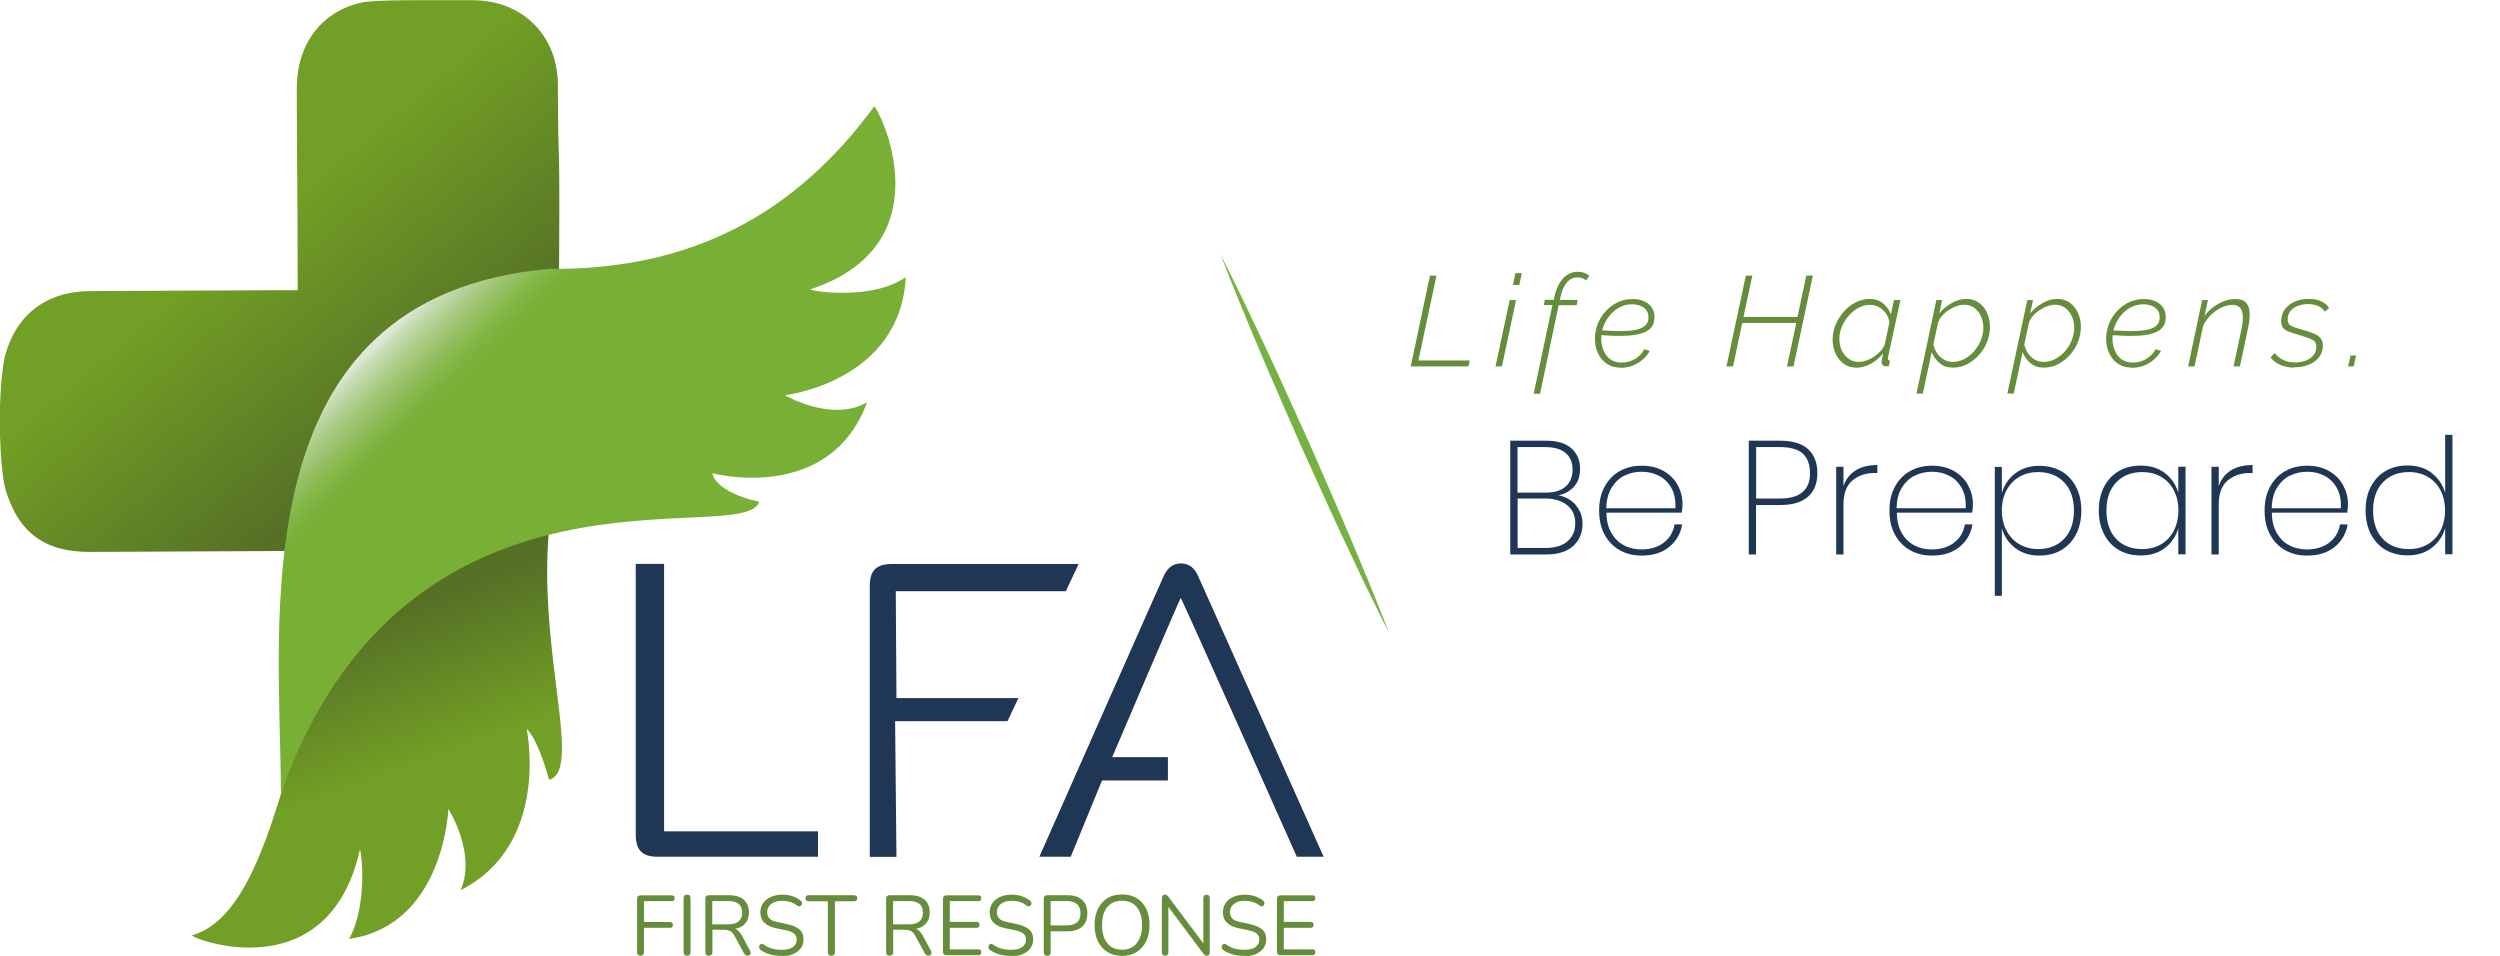 <svg width="136" height="52" viewBox="0 0 136 52" fill="none" xmlns="http://www.w3.org/2000/svg">
<g clip-path="url(#clip0_102_190919)">
<path d="M17.335 36.688C15.28 42.176 14.244 49.767 10.451 50.883C10.39 50.944 11.811 51.548 13.573 51.548C15.811 51.548 18.598 50.566 19.579 46.225V46.219C19.646 46.219 20.043 49.139 18.994 51.078C24.171 50.322 24.39 44.005 24.39 44.005C24.39 44.005 25.939 46.426 25.055 48.426C29.976 45.932 28.652 39.67 28.652 39.67C28.652 39.67 29.189 39.987 29.872 42.42C33.14 41.536 22.908 21.914 40.11 16.072C31.793 16.81 17.518 19.621 17.335 36.682" fill="url(#paint0_linear_102_190919)"/>
<path d="M19.95 0.085C17.584 0.481 16.139 2.311 16.145 4.829C16.158 10.634 16.182 9.054 16.194 14.859C16.194 15.146 16.194 15.432 16.194 15.786C15.792 15.786 15.493 15.786 15.2 15.786C9.926 15.805 10.188 15.817 4.908 15.835C2.505 15.847 0.853 17.128 0.255 19.42C-0.172 21.64 -0.019 25.244 0.267 26.512C0.95 28.939 2.389 30.036 4.908 30.024C10.2 30.006 9.962 29.994 15.261 29.975C25.273 29.981 30.347 25.506 30.408 15.731C30.469 5.963 30.371 10.439 30.347 4.615C30.347 1.92 28.395 -0 25.7 0.012C25.261 0.012 24.688 0.012 24.066 0.012C23.609 0.012 23.115 0.012 22.639 0.012C21.536 0.012 20.487 0.03 19.95 0.097" fill="url(#paint1_linear_102_190919)"/>
<path d="M47.554 5.793C43.28 11.61 37.664 14.701 29.865 14.628C12.871 16.147 15.28 34.037 15.28 43.159C22.17 23.775 40.45 29.884 41.304 27.299C38.816 26.738 38.755 25.744 38.755 25.744C38.755 25.744 45.121 27.439 47.17 21.884C45.249 23 42.7 21.5 42.7 21.5C42.7 21.5 48.981 20.775 49.273 15.073C47.389 16.403 43.938 15.805 44.091 15.738C51.584 13.256 47.755 5.793 47.554 5.793Z" fill="url(#paint2_linear_102_190919)"/>
<path d="M66.42 13.883C67.274 15.566 68.079 17.261 68.877 18.962C69.676 20.663 70.432 22.371 71.213 24.078C71.957 25.791 72.719 27.505 73.445 29.224L74.524 31.81C74.865 32.675 75.225 33.535 75.554 34.407C75.121 33.566 74.719 32.718 74.298 31.877L73.091 29.328C72.292 27.627 71.536 25.919 70.755 24.212C70.012 22.499 69.249 20.785 68.524 19.066C67.798 17.346 67.079 15.621 66.414 13.883" fill="#76B143"/>
<path d="M63.535 42.456H59.95L58.249 46.608H56.541C56.541 46.608 63.285 31.358 63.346 31.249C63.541 30.883 63.822 30.639 64.273 30.651C64.718 30.663 64.986 30.925 65.163 31.303C65.493 32.023 72.005 46.608 72.005 46.608H70.547C70.547 46.608 64.322 32.62 64.23 32.529C64.157 32.62 60.505 41.188 60.505 41.188H63.535V42.456Z" fill="#1F3755"/>
<path d="M58.681 30.675L57.98 32.163H48.73L48.767 37.974H55.401L54.81 39.23H48.694L48.767 46.614H47.316C47.316 46.614 47.316 36.627 47.316 31.858C47.316 31.017 47.694 30.681 48.529 30.681H58.681V30.675Z" fill="#1F3755"/>
<path d="M34.584 30.675H36.127V45.224H44.499V46.608H35.785C34.919 46.608 34.584 46.236 34.584 45.383V30.675Z" fill="#1F3755"/>
<path d="M34.858 51.992C34.724 51.992 34.657 51.925 34.657 51.785V48.913C34.657 48.773 34.724 48.706 34.864 48.706H36.541C36.651 48.706 36.7 48.761 36.7 48.864C36.7 48.968 36.645 49.023 36.541 49.023H35.035V50.157H36.444C36.553 50.157 36.608 50.212 36.608 50.316C36.608 50.419 36.553 50.474 36.444 50.474H35.035V51.779C35.035 51.919 34.974 51.986 34.858 51.986" fill="#668D3C"/>
<path d="M37.377 51.992C37.249 51.992 37.188 51.925 37.188 51.791V48.87C37.188 48.736 37.249 48.669 37.377 48.669C37.505 48.669 37.566 48.736 37.566 48.87V51.791C37.566 51.925 37.505 51.992 37.377 51.992Z" fill="#668D3C"/>
<path d="M38.56 51.992C38.431 51.992 38.371 51.925 38.371 51.791V48.895C38.371 48.767 38.431 48.7 38.566 48.7H39.657C40.011 48.7 40.279 48.785 40.462 48.944C40.645 49.102 40.742 49.34 40.742 49.639C40.742 49.877 40.675 50.078 40.547 50.23C40.419 50.383 40.23 50.486 39.992 50.529C40.133 50.578 40.255 50.7 40.358 50.889L40.803 51.718C40.84 51.785 40.846 51.846 40.822 51.901C40.797 51.956 40.749 51.986 40.675 51.986C40.621 51.986 40.578 51.974 40.547 51.95C40.517 51.925 40.486 51.889 40.462 51.84L39.956 50.907C39.883 50.773 39.803 50.688 39.712 50.645C39.621 50.602 39.499 50.578 39.346 50.578H38.755V51.785C38.755 51.919 38.694 51.986 38.566 51.986M38.749 50.285H39.602C40.114 50.285 40.371 50.072 40.371 49.645C40.371 49.218 40.114 49.017 39.602 49.017H38.749V50.285Z" fill="#668D3C"/>
<path d="M42.517 51.999C42.297 51.999 42.084 51.974 41.889 51.919C41.694 51.864 41.523 51.785 41.383 51.681C41.334 51.645 41.303 51.608 41.297 51.559C41.285 51.511 41.297 51.468 41.316 51.431C41.334 51.389 41.364 51.364 41.407 51.352C41.45 51.34 41.492 51.352 41.547 51.383C41.688 51.486 41.834 51.559 41.992 51.602C42.151 51.645 42.328 51.669 42.523 51.669C42.797 51.669 43.005 51.62 43.139 51.517C43.273 51.413 43.34 51.279 43.34 51.108C43.34 50.974 43.291 50.864 43.194 50.785C43.096 50.706 42.931 50.639 42.706 50.596L42.224 50.499C41.938 50.438 41.718 50.334 41.578 50.194C41.431 50.053 41.364 49.864 41.364 49.633C41.364 49.438 41.413 49.267 41.517 49.127C41.621 48.986 41.755 48.87 41.938 48.791C42.114 48.712 42.322 48.669 42.553 48.669C42.749 48.669 42.931 48.694 43.096 48.749C43.267 48.803 43.413 48.883 43.553 48.992C43.596 49.029 43.621 49.066 43.627 49.108C43.633 49.151 43.627 49.194 43.602 49.23C43.578 49.267 43.547 49.291 43.511 49.303C43.468 49.316 43.425 49.303 43.364 49.267C43.242 49.169 43.114 49.102 42.98 49.066C42.846 49.023 42.7 49.005 42.541 49.005C42.297 49.005 42.102 49.06 41.956 49.175C41.81 49.285 41.736 49.438 41.736 49.62C41.736 49.767 41.779 49.883 41.871 49.974C41.962 50.059 42.108 50.127 42.316 50.163L42.797 50.267C43.108 50.334 43.34 50.431 43.486 50.559C43.639 50.688 43.712 50.87 43.712 51.096C43.712 51.279 43.663 51.438 43.566 51.578C43.468 51.718 43.328 51.822 43.151 51.901C42.974 51.98 42.761 52.017 42.511 52.017" fill="#668D3C"/>
<path d="M45.224 51.992C45.096 51.992 45.035 51.925 45.035 51.791V49.029H43.992C43.877 49.029 43.816 48.974 43.816 48.864C43.816 48.755 43.877 48.7 43.992 48.7H46.456C46.572 48.7 46.633 48.755 46.633 48.864C46.633 48.974 46.572 49.029 46.456 49.029H45.419V51.791C45.419 51.925 45.352 51.992 45.224 51.992Z" fill="#668D3C"/>
<path d="M48.395 51.992C48.267 51.992 48.206 51.925 48.206 51.791V48.895C48.206 48.767 48.267 48.7 48.401 48.7H49.492C49.846 48.7 50.114 48.785 50.297 48.944C50.48 49.102 50.578 49.34 50.578 49.639C50.578 49.877 50.511 50.078 50.383 50.23C50.249 50.383 50.066 50.486 49.828 50.529C49.968 50.578 50.09 50.7 50.194 50.889L50.639 51.718C50.675 51.785 50.681 51.846 50.657 51.901C50.633 51.956 50.584 51.986 50.511 51.986C50.456 51.986 50.413 51.974 50.383 51.95C50.352 51.925 50.322 51.889 50.297 51.84L49.791 50.907C49.718 50.773 49.639 50.688 49.547 50.645C49.456 50.602 49.334 50.578 49.181 50.578H48.59V51.785C48.59 51.919 48.529 51.986 48.401 51.986M48.584 50.285H49.438C49.95 50.285 50.206 50.072 50.206 49.645C50.206 49.218 49.95 49.017 49.438 49.017H48.584V50.285Z" fill="#668D3C"/>
<path d="M51.505 51.962C51.364 51.962 51.297 51.895 51.297 51.755V48.913C51.297 48.773 51.364 48.706 51.505 48.706H53.224C53.334 48.706 53.383 48.761 53.383 48.864C53.383 48.968 53.328 49.023 53.224 49.023H51.669V50.151H53.127C53.236 50.151 53.285 50.206 53.285 50.309C53.285 50.413 53.23 50.474 53.127 50.474H51.669V51.645H53.224C53.334 51.645 53.383 51.7 53.383 51.803C53.383 51.907 53.328 51.962 53.224 51.962H51.505Z" fill="#668D3C"/>
<path d="M54.992 51.999C54.773 51.999 54.56 51.974 54.364 51.919C54.169 51.864 53.999 51.785 53.858 51.681C53.81 51.645 53.779 51.608 53.773 51.559C53.761 51.511 53.773 51.468 53.791 51.431C53.81 51.389 53.84 51.364 53.883 51.352C53.925 51.34 53.968 51.352 54.023 51.383C54.163 51.486 54.31 51.559 54.468 51.602C54.627 51.645 54.803 51.669 54.999 51.669C55.273 51.669 55.48 51.62 55.614 51.517C55.749 51.413 55.816 51.279 55.816 51.108C55.816 50.974 55.767 50.864 55.669 50.785C55.572 50.706 55.407 50.639 55.181 50.596L54.7 50.499C54.407 50.438 54.194 50.334 54.053 50.194C53.907 50.053 53.84 49.864 53.84 49.633C53.84 49.438 53.889 49.267 53.992 49.127C54.09 48.98 54.23 48.87 54.413 48.791C54.59 48.712 54.797 48.669 55.035 48.669C55.23 48.669 55.407 48.694 55.578 48.749C55.742 48.803 55.895 48.883 56.035 48.992C56.078 49.029 56.102 49.066 56.108 49.108C56.114 49.151 56.108 49.194 56.09 49.23C56.072 49.267 56.035 49.291 55.999 49.303C55.962 49.316 55.913 49.303 55.852 49.267C55.73 49.169 55.602 49.102 55.468 49.066C55.334 49.023 55.188 49.005 55.029 49.005C54.785 49.005 54.59 49.06 54.45 49.175C54.303 49.285 54.23 49.438 54.23 49.62C54.23 49.767 54.273 49.883 54.364 49.974C54.456 50.059 54.602 50.127 54.81 50.163L55.291 50.267C55.602 50.334 55.834 50.431 55.98 50.559C56.133 50.688 56.206 50.87 56.206 51.096C56.206 51.279 56.157 51.438 56.06 51.578C55.962 51.718 55.822 51.822 55.645 51.901C55.468 51.98 55.255 52.017 55.005 52.017" fill="#668D3C"/>
<path d="M56.968 51.992C56.84 51.992 56.779 51.925 56.779 51.791V48.895C56.779 48.767 56.846 48.7 56.974 48.7H58.066C58.419 48.7 58.688 48.785 58.871 48.956C59.053 49.127 59.151 49.364 59.151 49.681C59.151 49.999 59.06 50.236 58.871 50.407C58.681 50.578 58.413 50.663 58.066 50.663H57.157V51.797C57.157 51.931 57.096 51.999 56.968 51.999M57.157 50.34H58.023C58.529 50.34 58.779 50.12 58.779 49.681C58.779 49.242 58.529 49.017 58.023 49.017H57.157V50.34Z" fill="#668D3C"/>
<path d="M61.035 51.999C60.73 51.999 60.468 51.931 60.249 51.791C60.023 51.657 59.852 51.462 59.73 51.212C59.608 50.962 59.547 50.663 59.547 50.322C59.547 49.98 59.608 49.688 59.73 49.438C59.852 49.188 60.023 48.999 60.242 48.858C60.468 48.724 60.73 48.657 61.035 48.657C61.34 48.657 61.608 48.724 61.834 48.858C62.06 48.992 62.23 49.188 62.352 49.431C62.474 49.681 62.535 49.974 62.535 50.316C62.535 50.657 62.474 50.956 62.352 51.206C62.23 51.456 62.053 51.651 61.834 51.791C61.614 51.931 61.346 51.999 61.041 51.999M61.035 51.663C61.383 51.663 61.651 51.547 61.84 51.309C62.029 51.072 62.127 50.749 62.127 50.328C62.127 49.907 62.029 49.578 61.84 49.346C61.651 49.114 61.377 48.999 61.035 48.999C60.694 48.999 60.425 49.114 60.236 49.346C60.047 49.578 59.95 49.907 59.95 50.328C59.95 50.749 60.047 51.072 60.236 51.309C60.425 51.547 60.694 51.663 61.035 51.663Z" fill="#668D3C"/>
<path d="M63.389 51.992C63.267 51.992 63.206 51.931 63.206 51.803V48.864C63.206 48.736 63.261 48.669 63.371 48.669C63.419 48.669 63.456 48.675 63.474 48.694C63.499 48.712 63.529 48.742 63.56 48.785L65.462 51.322V48.858C65.462 48.736 65.523 48.675 65.639 48.675C65.755 48.675 65.81 48.736 65.81 48.858V51.809C65.81 51.931 65.761 51.992 65.657 51.992C65.608 51.992 65.572 51.98 65.547 51.962C65.523 51.944 65.493 51.913 65.462 51.877L63.56 49.334V51.803C63.56 51.931 63.499 51.992 63.383 51.992" fill="#668D3C"/>
<path d="M67.681 51.999C67.462 51.999 67.249 51.974 67.053 51.919C66.858 51.864 66.688 51.785 66.547 51.681C66.499 51.645 66.468 51.608 66.462 51.559C66.45 51.511 66.462 51.468 66.48 51.431C66.499 51.389 66.529 51.364 66.572 51.352C66.615 51.34 66.657 51.352 66.712 51.383C66.852 51.486 66.999 51.559 67.157 51.602C67.316 51.645 67.493 51.669 67.688 51.669C67.962 51.669 68.169 51.62 68.303 51.517C68.438 51.413 68.505 51.279 68.505 51.108C68.505 50.974 68.456 50.864 68.358 50.785C68.261 50.706 68.096 50.639 67.871 50.596L67.389 50.499C67.096 50.438 66.883 50.334 66.743 50.194C66.596 50.053 66.529 49.864 66.529 49.633C66.529 49.438 66.578 49.267 66.675 49.127C66.773 48.98 66.913 48.87 67.096 48.791C67.273 48.712 67.48 48.669 67.712 48.669C67.907 48.669 68.084 48.694 68.255 48.749C68.419 48.803 68.572 48.883 68.712 48.992C68.755 49.029 68.779 49.066 68.785 49.108C68.791 49.151 68.785 49.194 68.767 49.23C68.743 49.267 68.712 49.291 68.675 49.303C68.633 49.316 68.59 49.303 68.529 49.267C68.407 49.169 68.279 49.102 68.145 49.066C68.011 49.023 67.865 49.005 67.706 49.005C67.462 49.005 67.267 49.06 67.127 49.175C66.98 49.285 66.907 49.438 66.907 49.62C66.907 49.767 66.95 49.883 67.041 49.974C67.133 50.059 67.279 50.127 67.486 50.163L67.968 50.267C68.279 50.334 68.511 50.431 68.657 50.559C68.81 50.688 68.883 50.87 68.883 51.096C68.883 51.279 68.834 51.438 68.736 51.578C68.639 51.718 68.499 51.822 68.322 51.901C68.145 51.98 67.931 52.017 67.681 52.017" fill="#668D3C"/>
<path d="M69.675 51.962C69.535 51.962 69.468 51.895 69.468 51.755V48.913C69.468 48.773 69.535 48.706 69.675 48.706H71.395C71.505 48.706 71.553 48.761 71.553 48.864C71.553 48.968 71.499 49.023 71.395 49.023H69.84V50.151H71.297C71.407 50.151 71.456 50.206 71.456 50.309C71.456 50.413 71.401 50.474 71.297 50.474H69.84V51.645H71.395C71.505 51.645 71.553 51.7 71.553 51.803C71.553 51.907 71.499 51.962 71.395 51.962H69.675Z" fill="#668D3C"/>
<path d="M77.791 14.992H78.145L77.163 19.608H79.956L79.883 19.931H76.743L77.791 14.992Z" fill="#668D3C"/>
<path d="M82.127 16.322H82.474L81.706 19.931H81.358L82.127 16.322ZM82.438 14.858H82.785L82.651 15.499H82.303L82.438 14.858Z" fill="#668D3C"/>
<path d="M84.462 16.596H83.98L84.041 16.309H84.529L84.547 16.194C84.608 15.895 84.7 15.645 84.822 15.431C84.944 15.218 85.09 15.059 85.261 14.95C85.431 14.84 85.621 14.785 85.822 14.785C85.95 14.785 86.072 14.803 86.188 14.846C86.303 14.889 86.395 14.944 86.462 15.011L86.279 15.261C86.23 15.206 86.169 15.163 86.078 15.133C85.993 15.102 85.901 15.09 85.81 15.09C85.584 15.09 85.395 15.181 85.236 15.37C85.078 15.559 84.956 15.834 84.883 16.188L84.865 16.316H85.828L85.767 16.602H84.791L83.779 21.419H83.431L84.45 16.602L84.462 16.596Z" fill="#668D3C"/>
<path d="M88.157 19.999C87.871 19.999 87.621 19.931 87.413 19.791C87.206 19.651 87.047 19.468 86.938 19.236C86.828 19.005 86.767 18.755 86.761 18.474C86.761 18.194 86.803 17.919 86.901 17.657C86.999 17.395 87.145 17.157 87.334 16.95C87.523 16.736 87.743 16.572 87.993 16.45C88.249 16.328 88.523 16.267 88.822 16.267C89.041 16.267 89.236 16.303 89.413 16.377C89.59 16.45 89.736 16.559 89.84 16.7C89.944 16.846 89.999 17.023 90.005 17.249C90.005 17.614 89.858 17.877 89.547 18.035C89.236 18.194 88.767 18.273 88.127 18.273C87.968 18.273 87.797 18.273 87.615 18.261C87.431 18.255 87.218 18.242 86.986 18.224L87.047 17.968C87.285 17.98 87.486 17.992 87.657 17.999C87.828 18.005 87.993 18.011 88.145 18.011C88.535 18.011 88.84 17.98 89.066 17.925C89.285 17.864 89.444 17.779 89.541 17.669C89.639 17.553 89.681 17.419 89.675 17.255C89.675 17.09 89.633 16.956 89.547 16.852C89.462 16.749 89.352 16.675 89.218 16.627C89.084 16.578 88.938 16.553 88.785 16.553C88.541 16.553 88.316 16.608 88.108 16.718C87.901 16.828 87.724 16.974 87.572 17.157C87.419 17.34 87.31 17.541 87.224 17.761C87.145 17.98 87.108 18.206 87.108 18.431C87.108 18.675 87.157 18.889 87.243 19.084C87.328 19.279 87.45 19.438 87.615 19.553C87.779 19.669 87.974 19.724 88.212 19.724C88.48 19.724 88.724 19.657 88.944 19.529C89.163 19.395 89.334 19.218 89.45 18.999L89.749 19.09C89.645 19.273 89.517 19.431 89.352 19.572C89.188 19.712 89.005 19.816 88.803 19.895C88.602 19.968 88.377 20.011 88.145 20.011" fill="#668D3C"/>
<path d="M94.974 14.992H95.328L94.846 17.242H97.785L98.261 14.992H98.621L97.566 19.931H97.212L97.718 17.566H94.779L94.279 19.931H93.919L94.974 14.992Z" fill="#668D3C"/>
<path d="M100.98 19.999C100.718 19.999 100.486 19.931 100.297 19.785C100.102 19.645 99.956 19.456 99.852 19.23C99.749 18.999 99.694 18.749 99.694 18.48C99.694 18.2 99.749 17.925 99.858 17.663C99.968 17.401 100.121 17.163 100.303 16.95C100.493 16.736 100.706 16.572 100.95 16.45C101.188 16.328 101.444 16.261 101.706 16.261C102.005 16.261 102.255 16.346 102.45 16.511C102.645 16.675 102.785 16.877 102.864 17.108L103.029 16.322H103.383L102.712 19.425L102.7 19.468V19.511C102.7 19.578 102.736 19.614 102.816 19.614L102.749 19.925H102.669L102.608 19.931C102.523 19.931 102.462 19.901 102.419 19.858C102.377 19.816 102.358 19.755 102.358 19.694V19.62C102.358 19.62 102.377 19.547 102.389 19.486C102.401 19.425 102.419 19.334 102.444 19.218C102.261 19.456 102.029 19.651 101.767 19.791C101.499 19.938 101.236 20.005 100.968 20.005M101.108 19.688C101.236 19.688 101.377 19.663 101.523 19.614C101.669 19.566 101.81 19.492 101.95 19.401C102.084 19.309 102.206 19.206 102.31 19.09C102.413 18.974 102.486 18.846 102.535 18.718L102.785 17.535C102.761 17.364 102.7 17.206 102.602 17.066C102.505 16.925 102.383 16.803 102.23 16.718C102.078 16.627 101.913 16.584 101.724 16.584C101.505 16.584 101.297 16.639 101.096 16.749C100.895 16.858 100.718 17.005 100.56 17.188C100.401 17.37 100.279 17.566 100.194 17.785C100.102 18.005 100.06 18.224 100.06 18.444C100.06 18.663 100.108 18.877 100.194 19.066C100.285 19.255 100.407 19.401 100.566 19.517C100.724 19.633 100.907 19.688 101.108 19.688Z" fill="#668D3C"/>
<path d="M105.34 16.322H105.651L105.499 17.047C105.688 16.816 105.913 16.627 106.182 16.48C106.444 16.334 106.706 16.261 106.968 16.261C107.243 16.261 107.474 16.334 107.663 16.474C107.852 16.62 107.999 16.803 108.102 17.035C108.206 17.267 108.255 17.517 108.255 17.785C108.255 18.053 108.2 18.334 108.096 18.602C107.993 18.864 107.846 19.102 107.657 19.309C107.474 19.517 107.255 19.681 107.017 19.809C106.773 19.938 106.511 19.999 106.243 19.999C105.95 19.999 105.706 19.919 105.511 19.755C105.316 19.59 105.175 19.389 105.084 19.157L104.602 21.413H104.255L105.34 16.322ZM106.224 19.688C106.45 19.688 106.663 19.633 106.871 19.523C107.072 19.413 107.249 19.273 107.401 19.096C107.553 18.919 107.675 18.718 107.761 18.499C107.846 18.279 107.895 18.059 107.895 17.84C107.895 17.62 107.852 17.407 107.767 17.212C107.682 17.023 107.56 16.864 107.401 16.749C107.243 16.633 107.054 16.578 106.834 16.578C106.718 16.578 106.59 16.602 106.444 16.651C106.297 16.7 106.157 16.773 106.017 16.864C105.877 16.956 105.755 17.059 105.651 17.181C105.547 17.297 105.474 17.419 105.432 17.547L105.175 18.73C105.212 18.907 105.279 19.066 105.377 19.212C105.474 19.358 105.596 19.474 105.743 19.559C105.889 19.645 106.054 19.688 106.23 19.688" fill="#668D3C"/>
<path d="M110.285 16.322H110.596L110.444 17.047C110.633 16.816 110.858 16.627 111.127 16.48C111.389 16.334 111.651 16.261 111.913 16.261C112.188 16.261 112.419 16.334 112.608 16.474C112.797 16.62 112.944 16.803 113.047 17.035C113.151 17.267 113.2 17.517 113.2 17.785C113.2 18.053 113.145 18.334 113.041 18.602C112.938 18.864 112.791 19.102 112.602 19.309C112.419 19.517 112.2 19.681 111.962 19.809C111.718 19.938 111.456 19.999 111.188 19.999C110.895 19.999 110.651 19.919 110.456 19.755C110.261 19.59 110.121 19.389 110.029 19.157L109.547 21.413H109.2L110.285 16.322ZM111.169 19.688C111.395 19.688 111.608 19.633 111.816 19.523C112.017 19.413 112.194 19.273 112.346 19.096C112.499 18.919 112.621 18.718 112.706 18.499C112.791 18.279 112.84 18.059 112.84 17.84C112.84 17.62 112.797 17.407 112.712 17.212C112.627 17.023 112.505 16.864 112.346 16.749C112.188 16.633 111.999 16.578 111.779 16.578C111.663 16.578 111.535 16.602 111.389 16.651C111.243 16.7 111.102 16.773 110.962 16.864C110.822 16.956 110.7 17.059 110.596 17.181C110.493 17.297 110.419 17.419 110.377 17.547L110.121 18.73C110.157 18.907 110.224 19.066 110.322 19.212C110.419 19.358 110.541 19.474 110.688 19.559C110.834 19.645 110.999 19.688 111.175 19.688" fill="#668D3C"/>
<path d="M115.968 19.999C115.682 19.999 115.432 19.931 115.224 19.791C115.017 19.651 114.858 19.468 114.749 19.236C114.639 19.005 114.578 18.755 114.572 18.474C114.572 18.194 114.614 17.919 114.712 17.657C114.81 17.395 114.956 17.157 115.145 16.95C115.334 16.736 115.553 16.572 115.803 16.45C116.06 16.328 116.334 16.267 116.633 16.267C116.852 16.267 117.047 16.303 117.224 16.377C117.401 16.45 117.547 16.559 117.651 16.7C117.755 16.84 117.81 17.023 117.816 17.249C117.816 17.614 117.669 17.877 117.358 18.035C117.047 18.194 116.578 18.273 115.938 18.273C115.779 18.273 115.608 18.273 115.425 18.261C115.243 18.255 115.029 18.242 114.797 18.224L114.858 17.968C115.096 17.98 115.297 17.992 115.468 17.999C115.639 18.005 115.803 18.011 115.956 18.011C116.346 18.011 116.651 17.98 116.877 17.925C117.096 17.864 117.255 17.779 117.352 17.669C117.45 17.553 117.493 17.419 117.486 17.255C117.486 17.09 117.444 16.956 117.358 16.852C117.273 16.749 117.163 16.675 117.029 16.627C116.895 16.578 116.749 16.553 116.596 16.553C116.352 16.553 116.127 16.608 115.919 16.718C115.712 16.828 115.535 16.974 115.383 17.157C115.23 17.34 115.121 17.541 115.035 17.761C114.956 17.98 114.919 18.206 114.919 18.431C114.919 18.675 114.968 18.889 115.053 19.084C115.139 19.279 115.261 19.438 115.425 19.553C115.59 19.669 115.785 19.724 116.023 19.724C116.291 19.724 116.535 19.657 116.755 19.529C116.974 19.395 117.145 19.218 117.261 18.999L117.56 19.09C117.456 19.273 117.322 19.431 117.163 19.572C116.999 19.712 116.816 19.816 116.614 19.895C116.413 19.968 116.188 20.011 115.956 20.011" fill="#668D3C"/>
<path d="M119.785 16.322H120.114L119.925 17.188C120.06 17.005 120.218 16.84 120.401 16.706C120.584 16.572 120.779 16.462 120.986 16.383C121.194 16.303 121.401 16.267 121.602 16.267C121.785 16.267 121.938 16.297 122.054 16.364C122.169 16.431 122.249 16.529 122.304 16.657C122.358 16.785 122.383 16.944 122.383 17.127C122.383 17.23 122.371 17.346 122.358 17.468C122.34 17.59 122.322 17.718 122.291 17.858L121.852 19.931H121.505L121.932 17.925C121.956 17.797 121.98 17.681 121.993 17.572C122.005 17.468 122.011 17.37 122.011 17.279C122.011 17.041 121.962 16.87 121.871 16.755C121.773 16.639 121.633 16.584 121.438 16.584C121.243 16.584 121.047 16.633 120.846 16.73C120.645 16.828 120.456 16.962 120.279 17.127C120.108 17.297 119.968 17.486 119.858 17.7L119.383 19.931H119.035L119.797 16.322H119.785Z" fill="#668D3C"/>
<path d="M124.816 19.999C124.541 19.999 124.291 19.95 124.066 19.858C123.84 19.767 123.657 19.627 123.517 19.444L123.73 19.206C123.883 19.377 124.047 19.505 124.23 19.59C124.413 19.675 124.614 19.718 124.84 19.718C125.066 19.718 125.267 19.681 125.444 19.614C125.621 19.547 125.755 19.444 125.858 19.316C125.962 19.188 126.011 19.035 126.011 18.864C126.011 18.681 125.932 18.547 125.767 18.468C125.602 18.389 125.371 18.309 125.072 18.224C124.858 18.163 124.682 18.108 124.535 18.053C124.389 17.999 124.279 17.931 124.206 17.84C124.133 17.755 124.096 17.633 124.096 17.48C124.096 17.218 124.163 16.992 124.303 16.816C124.438 16.639 124.621 16.499 124.852 16.401C125.078 16.309 125.328 16.261 125.602 16.261C125.877 16.261 126.114 16.309 126.297 16.401C126.486 16.499 126.621 16.62 126.7 16.767L126.468 16.956C126.389 16.816 126.267 16.712 126.108 16.645C125.944 16.578 125.761 16.541 125.56 16.541C125.377 16.541 125.194 16.572 125.023 16.633C124.852 16.694 124.712 16.785 124.608 16.907C124.505 17.035 124.45 17.194 124.45 17.383C124.45 17.541 124.511 17.657 124.633 17.724C124.755 17.791 124.95 17.858 125.218 17.931C125.456 17.999 125.657 18.059 125.828 18.127C125.999 18.194 126.133 18.279 126.224 18.377C126.316 18.48 126.364 18.614 126.364 18.791C126.364 19.029 126.297 19.242 126.163 19.419C126.029 19.602 125.846 19.736 125.614 19.834C125.383 19.931 125.108 19.98 124.803 19.98" fill="#668D3C"/>
<path d="M127.736 19.931L127.871 19.34H128.169L128.041 19.931H127.736Z" fill="#668D3C"/>
<path d="M85.718 27.48C85.968 27.767 86.09 28.108 86.09 28.499C86.09 28.992 85.919 29.389 85.584 29.7C85.249 30.005 84.761 30.163 84.115 30.163H82.157V23.974H84.108C84.724 23.974 85.182 24.114 85.493 24.395C85.797 24.675 85.956 25.047 85.956 25.499C85.956 25.907 85.846 26.236 85.621 26.48C85.395 26.724 85.108 26.883 84.767 26.944C85.157 27.011 85.48 27.194 85.73 27.48M82.553 26.797H84.09C84.566 26.797 84.925 26.688 85.175 26.462C85.425 26.236 85.547 25.931 85.547 25.541C85.547 25.151 85.425 24.87 85.175 24.651C84.925 24.431 84.553 24.322 84.047 24.322H82.553V26.797ZM85.261 29.45C85.547 29.212 85.694 28.883 85.694 28.462C85.694 28.041 85.547 27.724 85.255 27.486C84.962 27.242 84.56 27.12 84.053 27.12H82.56V29.809H84.072C84.578 29.809 84.98 29.694 85.267 29.456" fill="#1F3755"/>
<path d="M90.499 29.523C90.828 29.279 91.023 28.95 91.096 28.529H91.511C91.425 29.041 91.181 29.45 90.797 29.761C90.407 30.072 89.913 30.224 89.31 30.224C88.858 30.224 88.462 30.127 88.115 29.931C87.767 29.736 87.493 29.456 87.291 29.084C87.09 28.718 86.993 28.279 86.993 27.773C86.993 27.267 87.09 26.84 87.291 26.474C87.493 26.108 87.761 25.822 88.115 25.627C88.462 25.431 88.865 25.334 89.31 25.334C89.755 25.334 90.169 25.431 90.511 25.627C90.846 25.822 91.102 26.078 91.273 26.401C91.444 26.718 91.529 27.059 91.529 27.425C91.529 27.572 91.517 27.724 91.486 27.889H87.389C87.395 28.334 87.486 28.706 87.669 29.011C87.846 29.309 88.078 29.535 88.365 29.675C88.645 29.822 88.962 29.889 89.297 29.889C89.779 29.889 90.181 29.767 90.511 29.523M88.358 25.877C88.072 26.023 87.84 26.249 87.663 26.547C87.486 26.846 87.389 27.212 87.383 27.651H91.139C91.163 27.212 91.09 26.84 90.919 26.541C90.749 26.242 90.523 26.017 90.236 25.877C89.95 25.73 89.639 25.663 89.303 25.663C88.968 25.663 88.645 25.736 88.358 25.883" fill="#1F3755"/>
<path d="M95.529 27.474V30.163H95.133V23.974H96.834C97.517 23.974 98.029 24.127 98.365 24.438C98.7 24.749 98.865 25.181 98.865 25.736C98.865 26.291 98.694 26.736 98.346 27.029C97.999 27.328 97.499 27.474 96.834 27.474H95.523H95.529ZM98.462 25.736C98.462 25.273 98.334 24.925 98.078 24.681C97.822 24.444 97.401 24.322 96.816 24.322H95.535V27.12H96.816C97.913 27.12 98.468 26.657 98.468 25.736" fill="#1F3755"/>
<path d="M100.944 25.59C101.255 25.395 101.651 25.297 102.127 25.297V25.73H101.993C101.511 25.73 101.108 25.864 100.779 26.133C100.45 26.401 100.285 26.84 100.285 27.444V30.163H99.889V25.395H100.285V26.45C100.407 26.078 100.627 25.791 100.938 25.596" fill="#1F3755"/>
<path d="M106.291 29.523C106.621 29.279 106.816 28.95 106.889 28.529H107.303C107.218 29.041 106.974 29.45 106.59 29.761C106.2 30.072 105.706 30.224 105.102 30.224C104.651 30.224 104.255 30.127 103.907 29.931C103.56 29.736 103.285 29.456 103.084 29.084C102.883 28.718 102.785 28.279 102.785 27.773C102.785 27.267 102.883 26.84 103.084 26.474C103.285 26.108 103.553 25.822 103.907 25.627C104.255 25.431 104.657 25.334 105.102 25.334C105.547 25.334 105.962 25.431 106.303 25.627C106.639 25.822 106.895 26.078 107.066 26.401C107.236 26.718 107.328 27.059 107.328 27.425C107.328 27.572 107.316 27.724 107.285 27.889H103.188C103.194 28.334 103.285 28.706 103.462 29.011C103.639 29.309 103.871 29.535 104.157 29.675C104.438 29.822 104.755 29.889 105.09 29.889C105.572 29.889 105.974 29.767 106.303 29.523M104.151 25.877C103.864 26.023 103.633 26.249 103.45 26.547C103.273 26.846 103.182 27.212 103.175 27.651H106.932C106.956 27.212 106.883 26.84 106.712 26.541C106.541 26.242 106.316 26.017 106.029 25.877C105.743 25.73 105.432 25.663 105.096 25.663C104.761 25.663 104.438 25.736 104.151 25.883" fill="#1F3755"/>
<path d="M112.127 25.627C112.468 25.822 112.736 26.108 112.932 26.474C113.127 26.846 113.224 27.279 113.224 27.773C113.224 28.267 113.127 28.706 112.932 29.078C112.736 29.45 112.468 29.73 112.127 29.931C111.785 30.127 111.389 30.224 110.944 30.224C110.425 30.224 109.993 30.09 109.633 29.816C109.273 29.541 109.029 29.188 108.901 28.742V32.413H108.517V25.401H108.901V26.822C109.029 26.377 109.273 26.017 109.633 25.749C109.993 25.474 110.432 25.34 110.944 25.34C111.389 25.34 111.785 25.438 112.127 25.633M109.858 25.938C109.56 26.108 109.328 26.352 109.157 26.669C108.986 26.986 108.901 27.352 108.901 27.767C108.901 28.181 108.986 28.547 109.157 28.87C109.328 29.188 109.56 29.438 109.858 29.608C110.157 29.779 110.493 29.87 110.864 29.87C111.462 29.87 111.938 29.681 112.291 29.309C112.645 28.938 112.822 28.425 112.822 27.773C112.822 27.12 112.645 26.62 112.291 26.242C111.938 25.87 111.462 25.681 110.864 25.681C110.493 25.681 110.151 25.767 109.858 25.938Z" fill="#1F3755"/>
<path d="M117.773 25.736C118.127 26.011 118.371 26.364 118.499 26.809V25.389H118.895V30.157H118.499V28.736C118.371 29.181 118.127 29.541 117.773 29.809C117.413 30.084 116.974 30.218 116.456 30.218C116.011 30.218 115.614 30.12 115.273 29.925C114.932 29.73 114.663 29.444 114.468 29.072C114.273 28.7 114.175 28.267 114.175 27.767C114.175 27.267 114.273 26.834 114.468 26.468C114.663 26.102 114.932 25.816 115.273 25.62C115.614 25.425 116.011 25.328 116.456 25.328C116.974 25.328 117.413 25.462 117.773 25.736ZM115.121 26.242C114.767 26.614 114.59 27.127 114.59 27.773C114.59 28.419 114.767 28.938 115.114 29.309C115.468 29.688 115.944 29.87 116.547 29.87C116.919 29.87 117.261 29.785 117.56 29.608C117.858 29.438 118.09 29.188 118.255 28.87C118.419 28.553 118.505 28.181 118.505 27.767C118.505 27.352 118.419 26.986 118.255 26.669C118.09 26.352 117.858 26.108 117.56 25.938C117.261 25.767 116.925 25.681 116.547 25.681C115.95 25.681 115.474 25.87 115.121 26.242Z" fill="#1F3755"/>
<path d="M121.358 25.59C121.669 25.395 122.066 25.297 122.541 25.297V25.73H122.407C121.925 25.73 121.523 25.864 121.194 26.133C120.864 26.401 120.7 26.84 120.7 27.444V30.163H120.303V25.395H120.7V26.45C120.822 26.078 121.041 25.791 121.352 25.596" fill="#1F3755"/>
<path d="M126.7 29.523C127.029 29.279 127.224 28.95 127.297 28.529H127.712C127.627 29.041 127.383 29.45 126.999 29.761C126.608 30.072 126.114 30.224 125.511 30.224C125.06 30.224 124.657 30.127 124.316 29.931C123.968 29.736 123.694 29.456 123.493 29.084C123.291 28.718 123.194 28.279 123.194 27.773C123.194 27.267 123.291 26.84 123.493 26.474C123.694 26.108 123.962 25.822 124.316 25.627C124.663 25.431 125.066 25.334 125.511 25.334C125.956 25.334 126.371 25.431 126.706 25.627C127.041 25.822 127.297 26.078 127.468 26.401C127.639 26.718 127.73 27.059 127.73 27.425C127.73 27.572 127.718 27.724 127.688 27.889H123.59C123.59 28.334 123.688 28.706 123.864 29.011C124.041 29.309 124.273 29.535 124.56 29.675C124.84 29.822 125.157 29.889 125.493 29.889C125.974 29.889 126.377 29.767 126.706 29.523M124.56 25.877C124.273 26.023 124.041 26.249 123.858 26.547C123.682 26.846 123.59 27.212 123.584 27.651H127.34C127.364 27.212 127.291 26.84 127.121 26.541C126.95 26.242 126.724 26.017 126.438 25.877C126.151 25.73 125.84 25.663 125.511 25.663C125.182 25.663 124.846 25.736 124.566 25.883" fill="#1F3755"/>
<path d="M132.285 25.736C132.645 26.011 132.883 26.364 133.017 26.809V23.657H133.413V30.151H133.017V28.73C132.889 29.175 132.645 29.535 132.285 29.803C131.932 30.078 131.493 30.212 130.968 30.212C130.523 30.212 130.127 30.114 129.785 29.919C129.444 29.724 129.175 29.438 128.98 29.066C128.785 28.694 128.688 28.261 128.688 27.761C128.688 27.261 128.785 26.828 128.98 26.462C129.175 26.096 129.444 25.809 129.785 25.614C130.127 25.419 130.523 25.322 130.968 25.322C131.493 25.322 131.932 25.456 132.285 25.73M129.627 26.242C129.273 26.614 129.096 27.127 129.096 27.773C129.096 28.419 129.273 28.938 129.621 29.309C129.974 29.688 130.45 29.87 131.053 29.87C131.425 29.87 131.767 29.785 132.066 29.608C132.364 29.438 132.596 29.188 132.761 28.87C132.925 28.553 133.011 28.181 133.011 27.767C133.011 27.352 132.925 26.986 132.761 26.669C132.596 26.352 132.358 26.108 132.066 25.938C131.767 25.767 131.432 25.681 131.053 25.681C130.456 25.681 129.98 25.87 129.627 26.242Z" fill="#1F3755"/>
</g>
<defs>
<linearGradient id="paint0_linear_102_190919" x1="20.902" y1="21.462" x2="30.244" y2="47.127" gradientUnits="userSpaceOnUse">
<stop offset="0.42" stop-color="#567126"/>
<stop offset="0.71" stop-color="#729F25"/>
</linearGradient>
<linearGradient id="paint1_linear_102_190919" x1="25.597" y1="27.365" x2="9.401" y2="8.067" gradientUnits="userSpaceOnUse">
<stop offset="0.23" stop-color="#567126"/>
<stop offset="0.75" stop-color="#729F25"/>
</linearGradient>
<linearGradient id="paint2_linear_102_190919" x1="20.786" y1="13.464" x2="35.219" y2="28.415" gradientUnits="userSpaceOnUse">
<stop offset="0.17" stop-color="#DFE8D7"/>
<stop offset="0.2" stop-color="#C7DBB1"/>
<stop offset="0.25" stop-color="#AACB84"/>
<stop offset="0.3" stop-color="#94BF61"/>
<stop offset="0.34" stop-color="#84B748"/>
<stop offset="0.38" stop-color="#7AB139"/>
<stop offset="0.41" stop-color="#77B034"/>
</linearGradient>
<clipPath id="clip0_102_190919">
<rect width="136" height="52" fill="white"/>
</clipPath>
</defs>
</svg>
